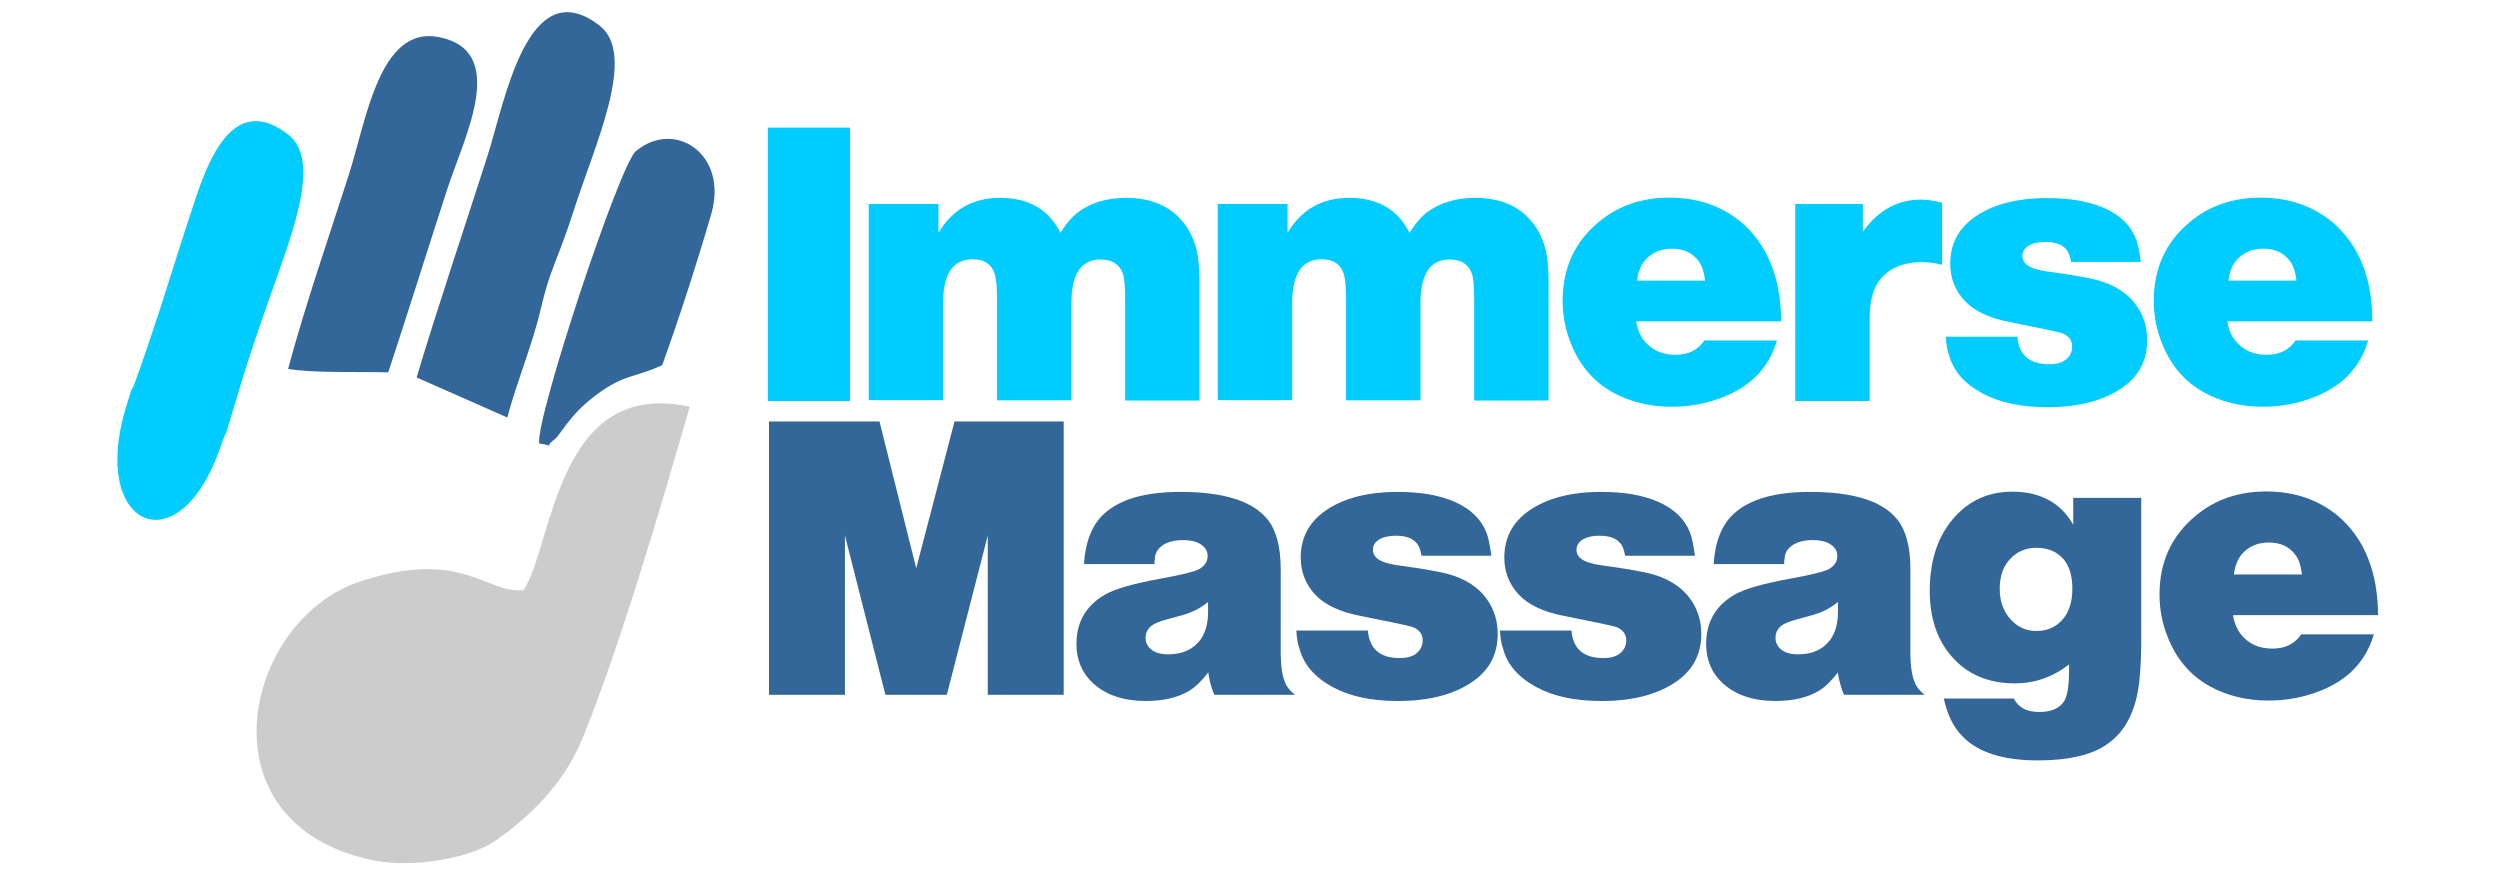 <?xml version="1.0" encoding="UTF-8"?> <!-- Generator: Adobe Illustrator 28.0.0, SVG Export Plug-In . SVG Version: 6.00 Build 0) --> <svg xmlns="http://www.w3.org/2000/svg" xmlns:xlink="http://www.w3.org/1999/xlink" version="1.1" id="Layer_1" x="0px" y="0px" viewBox="0 0 1135.9 404.5" style="enable-background:new 0 0 1135.9 404.5;" xml:space="preserve"> <style type="text/css"> .st0{fill:#00CCFF;} .st1{fill:#336699;} .st2{fill-rule:evenodd;clip-rule:evenodd;fill:#CCCCCC;} .st3{fill-rule:evenodd;clip-rule:evenodd;fill:#336699;} .st4{fill-rule:evenodd;clip-rule:evenodd;fill:#00CCFF;} </style> <g> <path class="st0" d="M386.2,58v124.2h-37.3V58H386.2z"></path> <path class="st0" d="M426.4,92.7v13.1c6.3-10.6,15.6-15.9,28-15.9c13,0,22.2,5.3,27.4,15.9c2.6-4.1,5.2-7.2,7.8-9.2 c5.9-4.5,13.3-6.7,22.1-6.7c9.3,0,16.8,2.5,22.6,7.6c5.3,4.8,8.6,11,9.9,18.6c0.5,3.4,0.8,7.3,0.8,11.6v54.3h-33.8v-46.5 c0-5.4-0.3-9.1-1-11.1c-1.5-4.3-4.9-6.5-10.1-6.5c-8.9,0-13.3,6.6-13.3,19.9v44.1h-33.8v-46.5c0-5.3-0.4-9-1.1-11.1 c-1.4-4.3-4.7-6.5-10-6.5c-8.9,0-13.4,6.6-13.4,19.9v44.1h-33.8V92.7H426.4z"></path> <path class="st0" d="M585,92.7v13.1c6.3-10.6,15.6-15.9,28-15.9c13,0,22.2,5.3,27.4,15.9c2.6-4.1,5.2-7.2,7.8-9.2 c5.9-4.5,13.3-6.7,22.1-6.7c9.3,0,16.8,2.5,22.6,7.6c5.3,4.8,8.6,11,9.9,18.6c0.5,3.4,0.8,7.3,0.8,11.6v54.3h-33.8v-46.5 c0-5.4-0.3-9.1-1-11.1c-1.5-4.3-4.9-6.5-10.1-6.5c-8.9,0-13.3,6.6-13.3,19.9v44.1h-33.8v-46.5c0-5.3-0.4-9-1.1-11.1 c-1.4-4.3-4.7-6.5-10-6.5c-8.9,0-13.4,6.6-13.4,19.9v44.1h-33.8V92.7H585z"></path> <path class="st0" d="M809.3,146h-65.9c0.6,3.6,1.8,6.5,3.5,8.6c3.4,4.4,8.2,6.6,14.4,6.6c5.9,0,10.2-2.2,13.1-6.5h33 c-2.3,7.8-6.4,14-12.3,18.8c-4.5,3.6-10.1,6.5-16.7,8.5c-6.1,1.9-12.4,2.8-18.9,2.8c-9.9,0-18.9-2.2-26.7-6.5 c-8.8-4.9-15.2-12.4-19.1-22.4c-2.5-6.2-3.7-12.7-3.7-19.3c0-14.8,5.5-26.8,16.6-35.9c8.8-7.3,19.4-10.9,31.9-10.9 c12.8,0,23.6,3.7,32.6,11.1C803,111.1,809.2,126.2,809.3,146z M774.7,127.4c-0.4-3.6-1.3-6.5-2.8-8.6c-2.8-3.9-6.9-5.8-12.2-5.8 c-5.2,0-9.3,1.8-12.4,5.4c-1.8,2.2-3,5.2-3.5,9.1H774.7z"></path> <path class="st0" d="M846.4,92.7v12.6c6.9-9.7,15.7-14.6,26.5-14.6c2.7,0,5.9,0.5,9.5,1.4v28.2c-3.3-0.8-6.3-1.2-8.8-1.2 c-9.5,0-16.3,3.1-20.4,9.4c-2.5,3.9-3.7,9.3-3.7,16.3v37.4h-33.8V92.7H846.4z"></path> </g> <g> <path class="st0" d="M884.1,153h32.5c0.7,8.3,5.5,12.5,14.5,12.5c3.5,0,6.2-0.8,8-2.5c1.6-1.5,2.4-3.3,2.4-5.5c0-3-1.6-5-4.8-6.2 c-1.6-0.5-9.6-2.2-23.7-5c-9.2-1.8-16-5-20.3-9.6c-4.4-4.7-6.6-10.4-6.6-16.9c0-8.9,3.7-15.9,11-21.1c8.2-5.8,19.2-8.7,33.1-8.7 c10.4,0,19,1.5,25.8,4.5c7.3,3.2,12.1,7.9,14.5,14c0.9,2.4,1.6,5.9,2.2,10.5h-31.7c-0.5-2.7-1.2-4.7-2.3-5.8 c-1.9-2.2-5-3.3-9.4-3.3c-3.2,0-5.7,0.6-7.7,1.8c-1.8,1.2-2.7,2.7-2.7,4.6c0,2.4,1.5,4.2,4.5,5.4c1.9,0.8,5,1.5,9.4,2 c9.3,1.3,15.8,2.5,19.5,3.4c8.4,2.2,14.5,6.1,18.5,11.8c3.2,4.6,4.8,9.8,4.8,15.6c0,9.2-3.7,16.3-11.1,21.5c-8.5,6-19.9,9-34.2,9 c-12.1,0-22-2.1-29.8-6.4c-8.1-4.4-13.1-10.2-15-17.5C884.7,159.1,884.3,156.4,884.1,153z"></path> <path class="st0" d="M1077.9,146H1012c0.6,3.6,1.8,6.5,3.5,8.6c3.4,4.4,8.2,6.6,14.4,6.6c5.9,0,10.2-2.2,13.1-6.5h33 c-2.3,7.8-6.4,14-12.3,18.8c-4.5,3.6-10.1,6.5-16.7,8.5c-6.1,1.9-12.4,2.8-18.9,2.8c-9.9,0-18.9-2.2-26.7-6.5 c-8.8-4.9-15.2-12.4-19.1-22.4c-2.5-6.2-3.7-12.7-3.7-19.3c0-14.8,5.5-26.8,16.6-35.9c8.8-7.3,19.4-10.9,31.9-10.9 c12.8,0,23.6,3.7,32.6,11.1C1071.7,111.1,1077.9,126.2,1077.9,146z M1043.4,127.4c-0.4-3.6-1.3-6.5-2.8-8.6 c-2.8-3.9-6.9-5.8-12.2-5.8c-5.2,0-9.3,1.8-12.4,5.4c-1.8,2.2-3,5.2-3.5,9.1H1043.4z"></path> </g> <g> <path class="st1" d="M483.3,191.5v124.2h-34.5v-72.4l-18.6,72.4h-27.9l-18.4-72.4v72.4h-34.5V191.5h50.2l16.7,66.7l17.4-66.7H483.3 z"></path> </g> <g> <path class="st1" d="M524.6,256.3h-32.1c0.7-10.3,3.7-17.9,9.2-22.9c7.2-6.6,18.7-9.9,34.6-9.9c19.8,0,33,4.2,39.7,12.6 c3.9,4.9,5.9,12.4,5.9,22.5v38.7c0.1,5.9,0.8,10.4,2.3,13.5c0.8,1.7,2.2,3.3,4.2,4.9h-36.6c-0.7-1.3-1.3-3.1-1.9-5.4 c-0.5-2.1-0.8-3.7-0.9-4.8c-3,3.9-5.9,6.7-8.7,8.4c-5.2,3.1-11.8,4.6-19.7,4.6c-10.1,0-18.1-2.7-24-8.1c-5-4.6-7.5-10.6-7.5-17.8 c0-9.9,4.3-17.4,12.9-22.4c4.5-2.6,12.8-5,24.9-7.2c9.9-1.8,16-3.3,18.1-4.5c2.5-1.5,3.7-3.4,3.7-5.9c0-1.4-0.4-2.6-1.3-3.7 c-1.9-2.3-5.2-3.5-9.8-3.5c-4.7,0-8.2,1.1-10.6,3.4c-1.5,1.4-2.3,3.3-2.3,5.6C524.5,254.9,524.5,255.5,524.6,256.3z M548.8,273.6 c-2.4,1.9-4.8,3.4-7.3,4.4c-1.9,0.9-5.5,1.9-10.8,3.3c-4,1-6.7,2.2-8.1,3.5c-1.4,1.4-2.1,3.1-2.1,5c0,1.9,0.7,3.5,2.1,4.9 c1.9,1.8,4.6,2.6,8.2,2.6c6.5,0,11.3-2.2,14.6-6.6c2.3-3.2,3.5-7.4,3.5-12.6V273.6z"></path> <path class="st1" d="M589,286.5h32.5c0.7,8.3,5.5,12.5,14.5,12.5c3.5,0,6.2-0.8,8-2.5c1.6-1.5,2.4-3.3,2.4-5.5c0-3-1.6-5-4.8-6.2 c-1.6-0.5-9.6-2.2-23.7-5c-9.2-1.8-16-5-20.3-9.6c-4.4-4.7-6.6-10.4-6.6-16.9c0-8.9,3.7-15.9,11-21.1c8.2-5.8,19.2-8.7,33.1-8.7 c10.4,0,19,1.5,25.8,4.5c7.3,3.2,12.1,7.9,14.5,14c0.9,2.4,1.6,5.9,2.2,10.5h-31.7c-0.5-2.7-1.2-4.7-2.3-5.8 c-1.9-2.2-5-3.3-9.4-3.3c-3.2,0-5.7,0.6-7.7,1.8c-1.8,1.2-2.7,2.7-2.7,4.6c0,2.4,1.5,4.2,4.5,5.4c1.9,0.8,5,1.5,9.4,2 c9.3,1.3,15.8,2.5,19.5,3.4c8.4,2.2,14.5,6.1,18.5,11.8c3.2,4.6,4.8,9.8,4.8,15.6c0,9.2-3.7,16.3-11.1,21.5c-8.5,6-19.9,9-34.2,9 c-12.1,0-22-2.1-29.8-6.4c-8.1-4.4-13.1-10.2-15-17.5C589.6,292.6,589.2,289.9,589,286.5z"></path> <path class="st1" d="M681.5,286.5H714c0.7,8.3,5.5,12.5,14.5,12.5c3.5,0,6.2-0.8,8-2.5c1.6-1.5,2.4-3.3,2.4-5.5c0-3-1.6-5-4.8-6.2 c-1.6-0.5-9.6-2.2-23.7-5c-9.2-1.8-16-5-20.3-9.6c-4.4-4.7-6.6-10.4-6.6-16.9c0-8.9,3.7-15.9,11-21.1c8.2-5.8,19.2-8.7,33.1-8.7 c10.4,0,19,1.5,25.8,4.5c7.3,3.2,12.1,7.9,14.5,14c0.9,2.4,1.6,5.9,2.2,10.5h-31.7c-0.5-2.7-1.2-4.7-2.3-5.8 c-1.9-2.2-5-3.3-9.4-3.3c-3.2,0-5.7,0.6-7.7,1.8c-1.8,1.2-2.7,2.7-2.7,4.6c0,2.4,1.5,4.2,4.5,5.4c1.9,0.8,5,1.5,9.4,2 c9.3,1.3,15.8,2.5,19.5,3.4c8.4,2.2,14.5,6.1,18.5,11.8c3.2,4.6,4.8,9.8,4.8,15.6c0,9.2-3.7,16.3-11.1,21.5c-8.5,6-19.9,9-34.2,9 c-12.1,0-22-2.1-29.8-6.4c-8.1-4.4-13.1-10.2-15-17.5C682.1,292.6,681.8,289.9,681.5,286.5z"></path> <path class="st1" d="M810.7,256.3h-32.1c0.7-10.3,3.7-17.9,9.2-22.9c7.2-6.6,18.7-9.9,34.6-9.9c19.8,0,33,4.2,39.7,12.6 c3.9,4.9,5.9,12.4,5.9,22.5v38.7c0.1,5.9,0.8,10.4,2.3,13.5c0.8,1.7,2.2,3.3,4.2,4.9h-36.6c-0.7-1.3-1.3-3.1-1.9-5.4 c-0.5-2.1-0.9-3.7-0.9-4.8c-3,3.9-5.9,6.7-8.7,8.4c-5.2,3.1-11.8,4.6-19.7,4.6c-10.1,0-18.1-2.7-24-8.1c-5-4.6-7.5-10.6-7.5-17.8 c0-9.9,4.3-17.4,12.9-22.4c4.5-2.6,12.8-5,24.9-7.2c9.9-1.8,16-3.3,18.1-4.5c2.5-1.5,3.7-3.4,3.7-5.9c0-1.4-0.4-2.6-1.3-3.7 c-1.9-2.3-5.2-3.5-9.8-3.5c-4.7,0-8.2,1.1-10.6,3.4c-1.5,1.4-2.3,3.3-2.3,5.6C810.6,254.9,810.6,255.5,810.7,256.3z M835,273.6 c-2.4,1.9-4.8,3.4-7.3,4.4c-1.9,0.9-5.5,1.9-10.8,3.3c-4,1-6.7,2.2-8.1,3.5c-1.4,1.4-2.1,3.1-2.1,5c0,1.9,0.7,3.5,2.1,4.9 c1.9,1.8,4.6,2.6,8.2,2.6c6.5,0,11.3-2.2,14.6-6.6c2.3-3.2,3.5-7.4,3.5-12.6V273.6z"></path> <path class="st1" d="M972.9,226.2v65.2c0,6.5-0.3,12.2-0.8,17.3c-1.3,13.7-6.2,23.5-14.5,29.3c-7,5-17.6,7.5-31.7,7.5 c-15.7,0-27.1-3.6-34.2-10.9c-4.1-4.1-6.9-9.8-8.5-17.2H915c2.1,4.1,5.9,6.1,11.6,6.1c5.6,0,9.5-1.8,11.5-5.3c1.3-2.5,2-7,2-13.5 v-2.8c-7.5,5.8-15.7,8.6-24.6,8.6c-12.1,0-21.7-4.1-28.8-12.3c-6.6-7.6-9.9-17.5-9.9-29.7c0-15.5,4.6-27.6,13.9-36.2 c6.4-5.9,14.3-8.9,23.6-8.9c12.7,0,22,5,27.7,15v-12.2H972.9z M925.2,248.9c-4.6,0-8.5,1.6-11.6,4.8c-3.3,3.3-5,7.9-5,13.7 c0,5.9,1.7,10.6,5.2,14.3c3.1,3.3,6.9,5,11.5,5c5.2,0,9.4-2,12.5-6c2.5-3.3,3.8-7.7,3.8-13.2c0-5.5-1.2-9.7-3.5-12.8 C935,250.8,930.8,248.9,925.2,248.9z"></path> </g> <g> <path class="st1" d="M1080.5,279.5h-65.9c0.6,3.6,1.8,6.5,3.5,8.6c3.4,4.4,8.2,6.6,14.4,6.6c5.9,0,10.2-2.2,13.1-6.5h33 c-2.3,7.8-6.4,14-12.3,18.8c-4.5,3.6-10.1,6.5-16.7,8.5c-6.1,1.9-12.4,2.8-18.9,2.8c-9.9,0-18.9-2.2-26.7-6.5 c-8.8-4.9-15.2-12.4-19.1-22.4c-2.5-6.2-3.7-12.7-3.7-19.3c0-14.8,5.5-26.8,16.6-35.9c8.8-7.3,19.4-10.9,31.9-10.9 c12.8,0,23.6,3.7,32.6,11.1C1074.2,244.6,1080.4,259.7,1080.5,279.5z M1045.9,260.9c-0.4-3.6-1.3-6.5-2.8-8.6 c-2.8-3.9-6.9-5.8-12.2-5.8c-5.2,0-9.3,1.8-12.4,5.4c-1.8,2.2-3,5.2-3.5,9.1H1045.9z"></path> </g> <path class="st2" d="M237.9,268.1c-17.1,1.9-27.8-19.2-74.3-3.9c-53.1,17.5-73.7,109.9,5.5,126.6c18,3.8,44.8-0.7,56.6-9.2 c13.7-9.8,30.1-24.3,39-46.2c17.2-42.2,35.8-105.9,48.7-150.6C252.4,171.5,251.3,248.2,237.9,268.1"></path> <path class="st3" d="M189.3,171.5l41.2,18.2c4.2-16,11.4-32.9,15.2-49.3c4.3-18.7,7.6-21.7,14.7-43.9c9.8-30.7,29.2-71.4,12.1-84.8 c-32.8-25.5-43.2,34.9-50.9,58.8C210.9,104,199.4,137.8,189.3,171.5"></path> <path class="st4" d="M126.6,123.7c9.1-25.7,17.6-52.2,4.4-62.5c-22.1-17.2-34,4.6-41.8,28c-11.2,33.5-14.1,45.3-25.7,78.5 c-6.1,17.4-1.2,0.7-6.4,17.8c-16.3,54,24.2,72.4,43.1,17.6c4.8-14-0.2,2.7,4.6-13.2C113.7,160,116.2,153.1,126.6,123.7"></path> <path class="st3" d="M130.9,167.6c10.7,2,33.7,1.2,45.5,1.6c9.1-27.6,17.8-55.5,26.8-83.2c7.7-23.7,28.4-63.1-4.1-69.2 c-26.8-5-32.7,38.1-40.7,62.9C149.2,108.4,138.7,138.6,130.9,167.6"></path> <path class="st3" d="M245,201.5c8.3,1.1,1.3,2.3,7-1.9c2.7-2,6.4-10.7,18.4-19.8c13.4-10.1,18.2-8.1,30.5-13.9 c7.7-21.4,16-47,22.3-68.8c7.8-27.2-16.8-43.1-34.3-28.4C281.4,75,243.1,190.9,245,201.5"></path> </svg> 